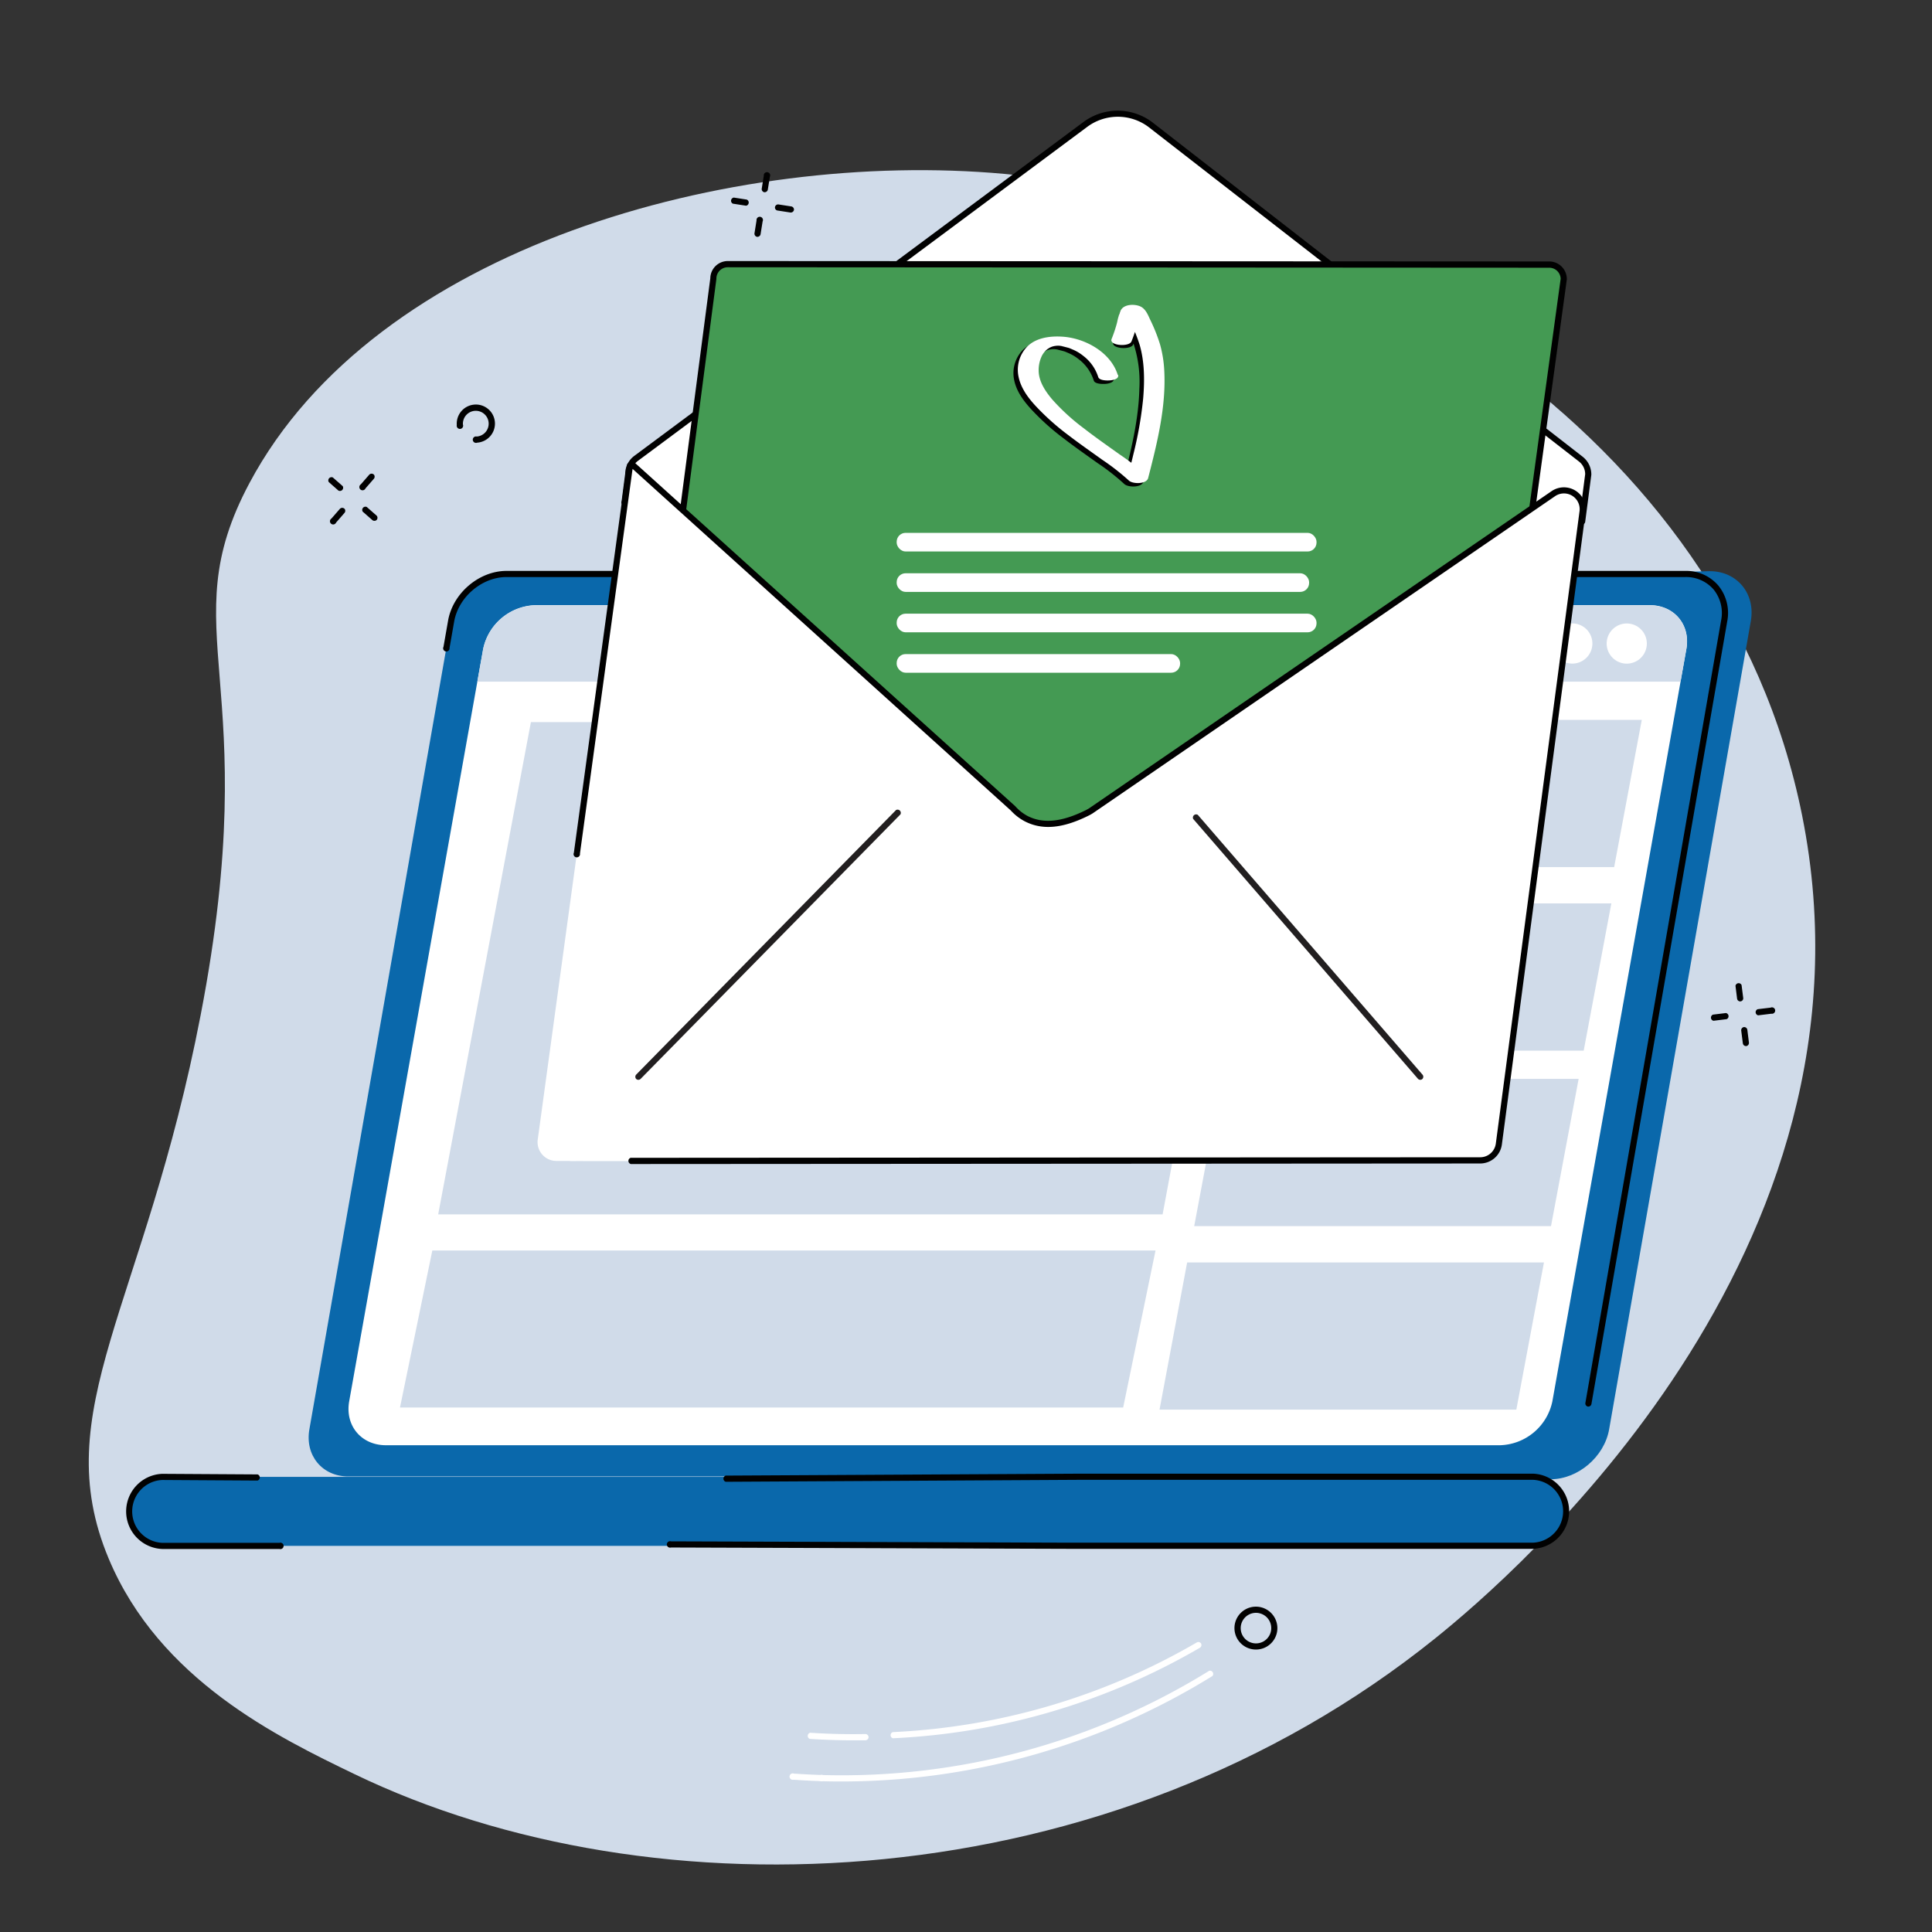 <svg id="Layer_1" data-name="Layer 1" xmlns="http://www.w3.org/2000/svg" viewBox="0 0 600 600"><rect x="0" y="0" width="600" height="600" fill="#333333" stroke="none"/><defs><style>.cls-1{fill:#d0dbe9;}.cls-2{fill:#010101;}.cls-3{fill:#fff;}.cls-4{fill:#0a68ab;}.cls-5{fill:#cddcf0;}.cls-6{fill:#449a53;}.cls-7{fill:#221f20;}</style></defs><g id="Newsletter"><path class="cls-1" d="M33.76,484.06c15.79,37.67,52.69,55.49,76.27,66.88,93,44.89,234.18,39.62,335.85-42.27,23.79-19.16,141.06-119.55,113.77-255.49C535.52,133,414.13,63.29,311.89,54c-84.7-7.67-195.31,22.66-234.41,96-24.58,46.1,5,60.74-15.16,165.2C44.92,405.61,14.45,438,33.76,484.06Z"/><path class="cls-2" d="M532.1,317a1,1,0,0,1-.11-1.9l4-.49a1,1,0,0,1,.23,1.9l-4,.49Z"/><path class="cls-2" d="M546,315.32a1,1,0,0,1-.12-1.91l4-.48a1,1,0,1,1,.23,1.89l-4,.49Z"/><path class="cls-2" d="M542.2,324.87a1,1,0,0,1-.94-.83l-.51-4a1,1,0,0,1,.82-1.07,1,1,0,0,1,1.08.83l.5,4a1,1,0,0,1-.82,1.07Z"/><path class="cls-2" d="M540.42,311a1,1,0,0,1-.95-.84l-.5-4a1,1,0,0,1,1.89-.25l.51,4a.94.94,0,0,1-.82,1.07Z"/><path class="cls-2" d="M235.25,73.55h-.15a1,1,0,0,1-.79-1.1l.64-4a1,1,0,1,1,1.89.31l-.64,4A1,1,0,0,1,235.25,73.55Z"/><path class="cls-2" d="M237.5,59.7h-.15a1,1,0,0,1-.79-1.1l.64-4a1,1,0,1,1,1.89.31l-.64,4A1,1,0,0,1,237.5,59.7Z"/><path class="cls-2" d="M245.62,66h-.15l-4-.62a.94.94,0,0,1-.79-1.09,1,1,0,0,1,1.09-.8l4,.62a1,1,0,0,1,.8,1.09A1,1,0,0,1,245.62,66Z"/><path class="cls-2" d="M231.74,63.87h-.14l-4-.62a1,1,0,0,1,.3-1.89l4,.62a1,1,0,0,1-.15,1.9Z"/><path class="cls-3" d="M265,540.47c-4.51,0-9-.15-13.51-.44a1,1,0,0,1,.13-1.91c5.67.37,11.43.51,17.12.4a1,1,0,0,1,1,.94,1,1,0,0,1-.94,1C267.49,540.46,266.23,540.47,265,540.47Z"/><path class="cls-3" d="M277.28,539.83a1,1,0,0,1,0-1.91,206.56,206.56,0,0,0,94.42-27.86,1,1,0,0,1,1.31.35,1,1,0,0,1-.35,1.3,208.45,208.45,0,0,1-95.3,28.12Z"/><path class="cls-3" d="M255.44,553.16h0c-3-.09-6-.24-9-.45a1,1,0,1,1,.13-1.9c3,.2,6,.35,8.92.44a1,1,0,0,1,0,1.91Z"/><path class="cls-3" d="M261.73,553.25c-2.11,0-4.21,0-6.32-.09a1,1,0,1,1,.05-1.91,216.68,216.68,0,0,0,120.06-32.37,1,1,0,0,1,1,1.63,218.78,218.78,0,0,1-114.8,32.74Z"/><path class="cls-2" d="M390.05,512.28a6.68,6.68,0,0,1-5.85-3.44,6.66,6.66,0,0,1,11.67-6.43,6.65,6.65,0,0,1-5.82,9.87Zm0-11.4a4.72,4.72,0,0,0-2.28.59,4.75,4.75,0,0,0-1.87,6.45,4.75,4.75,0,0,0,6.45,1.86,4.75,4.75,0,0,0,1.86-6.44h0a4.7,4.7,0,0,0-2.84-2.27A4.58,4.58,0,0,0,390,500.88Z"/><path class="cls-4" d="M386,447.72c-8.45-6.9-17.32-13.34-26.41-19.48-18.44-12.46-37.87-23.6-57.51-34.4C291.71,388.17,281,383,270.4,377.75s-21.34-10.59-32-15.85q-14.64-7.22-29.27-14.46c-22.15-74.9-46.22-159.81-41.44-159.81l363.25-10.25c8.55,0,14.29,7,12.79,15.51l-44,251c-1.5,8.55-9.68,15.51-18.23,15.51H400.62C395.85,455.37,390.79,451.66,386,447.72Z"/><path class="cls-4" d="M157.29,178.26H523.38c8.08,0,13.48,6.55,12.06,14.63l-44,251c-1.41,8.08-9.11,14.63-17.19,14.63H108.14c-8.08,0-13.48-6.55-12.06-14.63l44-251C141.52,184.81,149.21,178.26,157.29,178.26Z"/><path class="cls-2" d="M493.3,436.83h-.17a1,1,0,0,1-.78-1.11l42.15-243a11.61,11.61,0,0,0-2.32-9.64,11.25,11.25,0,0,0-8.8-3.87H157.29c-7.62,0-14.91,6.21-16.25,13.84l-1.43,8.15a1,1,0,1,1-1.88-.33l1.43-8.15c1.49-8.5,9.62-15.42,18.13-15.42H523.38a13.11,13.11,0,0,1,10.26,4.55,13.48,13.48,0,0,1,2.75,11.2L494.24,436A1,1,0,0,1,493.3,436.83Z"/><path class="cls-4" d="M50.37,458.66H476.11a10.72,10.72,0,0,1,0,21.42H50.37a10.72,10.72,0,0,1,0-21.42Z"/><path class="cls-3" d="M166.32,187.93h346c7.64,0,12.74,6.1,11.4,13.62L482.1,435.21a17.11,17.11,0,0,1-16.25,13.62h-346c-7.64,0-12.74-6.09-11.41-13.62l41.61-233.66A17.11,17.11,0,0,1,166.32,187.93Z"/><path class="cls-1" d="M521.9,211.7l1.8-10.12c1.34-7.53-3.76-13.6-11.4-13.6h-346a17.09,17.09,0,0,0-16.25,13.6l-1.81,10.12Z"/><circle class="cls-5" cx="471.05" cy="199.49" r="6.24" transform="translate(168.67 612.11) rotate(-76.72)"/><circle class="cls-3" cx="488.31" cy="199.86" r="6.24" transform="translate(181.61 629.19) rotate(-76.72)"/><circle class="cls-3" cx="505.2" cy="199.86" r="6.24" transform="translate(6.65 415.77) rotate(-45)"/><polygon class="cls-1" points="361.06 377.14 136.08 377.14 164.88 224.25 389.53 224.25 361.06 377.14"/><polygon class="cls-1" points="348.81 437.12 124.22 437.12 134.26 388.35 358.86 388.35 348.81 437.12"/><polygon class="cls-1" points="501.29 269.29 390.48 269.29 399.06 223.57 509.87 223.57 501.29 269.29"/><polygon class="cls-1" points="491.83 326.29 381.03 326.29 389.61 280.56 500.42 280.56 491.83 326.29"/><polygon class="cls-1" points="481.68 380.78 370.87 380.78 379.46 335.06 490.26 335.06 481.68 380.78"/><polygon class="cls-1" points="470.91 437.78 360.1 437.78 368.68 392.06 479.49 392.06 470.91 437.78"/><path class="cls-2" d="M476.11,481H331.18l-122.79-.41a1,1,0,1,1,0-1.91h0l122.8.41H476.11a9.77,9.77,0,0,0,0-19.52H335.39l-110,.61h0a1,1,0,0,1,0-1.92l110-.6H476.11a11.68,11.68,0,0,1,0,23.34Z"/><path class="cls-2" d="M86.77,481.05H50.37a11.68,11.68,0,0,1,0-23.34l29.61.18a1,1,0,0,1,0,1.91h0l-29.6-.18a9.77,9.77,0,0,0,0,19.52h36.4a1,1,0,1,1,0,1.91Z"/><path class="cls-3" d="M195.11,147.18a6,6,0,0,1,2.39-4.78L337,38.7a16.82,16.82,0,0,1,20.24-.05L490.87,142.56a5.93,5.93,0,0,1,2.37,4.77l-27,207.44a6.81,6.81,0,0,1-6.75,5.92l-281.69-.14a9.21,9.21,0,0,1-9.12-10.39Z"/><path class="cls-2" d="M491.34,162.93h-.13a1,1,0,0,1-.82-1.08l1.9-14.58a5,5,0,0,0-2-4L356.64,39.4a15.92,15.92,0,0,0-19.07.06l-139.5,103.7a5,5,0,0,0-2,4v.12l-1.12,8.57a1,1,0,1,1-1.9-.24l1.11-8.52a7,7,0,0,1,2.78-5.48L336.42,37.93a17.85,17.85,0,0,1,21.39,0L491.46,141.8a7,7,0,0,1,2.74,5.53v.12l-1.91,14.65A1,1,0,0,1,491.34,162.93Z"/><path class="cls-6" d="M453.5,320.93l-262.68.18,30.73-234.6A4.47,4.47,0,0,1,226,82l255.16.13a4.48,4.48,0,0,1,4.47,4.48Z"/><path class="cls-2" d="M190.82,322.06a1,1,0,0,1-.72-.32,1,1,0,0,1-.23-.76L220.59,86.44A5.43,5.43,0,0,1,226,81.07h0l255.16.13a5.46,5.46,0,0,1,5.43,5.44s0,.09,0,.13L454.45,321.06a1,1,0,0,1-.95.83l-262.68.17Zm262.68-1.13h0ZM226,83a3.52,3.52,0,0,0-3.52,3.52.49.49,0,0,1,0,.12L191.91,320.15,452.67,320l32-233.39a3.52,3.52,0,0,0-3.51-3.46L226,83Z"/><rect class="cls-3" x="278.47" y="165.48" width="130.39" height="5.79" rx="2.77"/><rect class="cls-3" x="278.47" y="178.03" width="128.09" height="5.79" rx="2.77"/><path class="cls-3" d="M491.51,158.89a5.84,5.84,0,0,0-9.07-5.59L338.82,251.79q-.63.39-1.29.72c-6.84,3.34-13.25,4.63-18.93,1.67a15,15,0,0,1-4-3.15L196.69,144.56a.63.63,0,0,0-.61-.2.62.62,0,0,0-.48.42L167,353.91a5.84,5.84,0,0,0,5.79,6.63l286.91-.19a5.82,5.82,0,0,0,5.78-5.06Z"/><path class="cls-7" d="M441.07,335.35a1,1,0,0,1-.72-.33l-69.8-80.7a1,1,0,0,1,1.45-1.25l69.8,80.7a1,1,0,0,1-.1,1.35A.93.93,0,0,1,441.07,335.35Z"/><path class="cls-7" d="M198.25,335.35a1,1,0,0,1-.68-.27,1,1,0,0,1,0-1.35l80.7-82.16a1,1,0,0,1,1.37,1.34l-80.7,82.16A1,1,0,0,1,198.25,335.35Z"/><path class="cls-2" d="M195.86,361.48a1,1,0,0,1,0-1.91l263.84-.17a4.9,4.9,0,0,0,4.84-4.24l26-196.4a4.88,4.88,0,0,0-7.59-4.67L339.36,252.58a15,15,0,0,1-1.41.78c-8.09,4-14.38,4.49-19.79,1.66a15.73,15.73,0,0,1-4.24-3.31L196.45,145.62,180.11,265.09a1,1,0,1,1-1.89-.26l16.44-120.28,0-.09a1.6,1.6,0,0,1,2.66-.59L315.27,250.35l0,0a13.94,13.94,0,0,0,3.74,3c4.83,2.52,10.57,2,18.06-1.68a12.89,12.89,0,0,0,1.22-.68l143.57-98.46a6.79,6.79,0,0,1,10.56,6.5l-26,196.4a6.8,6.8,0,0,1-6.73,5.9l-263.84.17Z"/><rect class="cls-3" x="278.47" y="190.58" width="130.39" height="5.79" rx="2.77"/><rect class="cls-3" x="278.47" y="203.13" width="88.02" height="5.79" rx="2.77"/></g><path class="cls-2" d="M345.78,117.49c-2.19-7-10.14-11.37-17.12-11.84-3.76-.25-8.07.26-10.94,2.95a10.37,10.37,0,0,0-2.75,9.48c.71,3.48,2.93,6.45,5.26,9a74.94,74.94,0,0,0,10,9c3.49,2.69,7.11,5.22,10.7,7.78a68.08,68.08,0,0,1,8.2,6.43c1.2,1.15,5.47,1.19,6-.73,2.82-10.93,5.64-22.24,5-33.62a36,36,0,0,0-1.31-7.92,66.61,66.61,0,0,0-3-7.8c-.51-1.22-.93-2.74-1.92-3.68-1.18-1.13-3.82-.94-5.16-.34a1.82,1.82,0,0,0-1.14,1.49c-.22,1.1-.26,2.24-.43,3.35a23.89,23.89,0,0,1-1.42,5.19c-.85,2.08,5.44,2.55,6.17.75a27.32,27.32,0,0,0,1.74-6.52c.1-.71.18-1.44.27-2.16,0-.22.05-.46.09-.68s-.12.36,0,.14-.33.26-.21.19c-.38.17-.75.35-1.15.52h0l-1.61.19h0l-1.62-.19a2,2,0,0,1-1.3-.73,1.09,1.09,0,0,1,.13.17c.09.15.16.3.25.47.31.62.57,1.26.84,1.9.94,2.21,2,4.43,2.76,6.68a38.18,38.18,0,0,1,1.73,13.76c-.24,9.79-2.64,19.42-5.07,28.86l6-.73a74.3,74.3,0,0,0-8.41-6.58c-3.74-2.67-7.53-5.32-11.16-8.14a64.19,64.19,0,0,1-9.71-8.85c-2.14-2.54-4.26-5.64-4.27-9.05A10.14,10.14,0,0,1,322,112a5.91,5.91,0,0,1,2.08-2.61c.11-.08.87-.53.35-.24a7.51,7.51,0,0,1,.76-.36c.68-.29-.41.1.32-.11a4.67,4.67,0,0,1,.5-.14c.62-.16-.71.11-.07,0,.3,0,.59-.08.9-.11-1.09.1,0,0,.25,0h.38c.7,0-.8,0-.1,0,.38,0,.77.09,1.15.14s.26,0-.18,0a3.75,3.75,0,0,1,.58.13c.32.07.64.17,1,.25a3.1,3.1,0,0,1,.4.13c.66.21-.54-.2.11,0,.38.14.76.29,1.13.46a13.51,13.51,0,0,1,3.41,2,13.31,13.31,0,0,1,4.71,6.65c.37,1.17,3.09,1.1,3.94,1s2.63-.52,2.25-1.78"/><path class="cls-3" d="M347.12,116.4c-2.18-7-10.13-11.38-17.12-11.84-3.76-.25-8.06.25-10.92,3a10.35,10.35,0,0,0-2.75,9.47c.71,3.48,2.92,6.47,5.26,9a76.34,76.34,0,0,0,10.05,9c3.51,2.69,7.13,5.21,10.7,7.77a70.89,70.89,0,0,1,8.22,6.42c1.19,1.15,5.47,1.19,6-.73,2.82-10.93,5.65-22.24,5-33.61a36.68,36.68,0,0,0-1.3-7.93,53,53,0,0,0-3.12-7.79c-.66-1.45-1.37-3.17-2.86-3.93-1.74-.88-5.2-.86-6.22,1.15a18.08,18.08,0,0,0-1.12,3.69,42.2,42.2,0,0,1-1.72,5.2c-.85,2.09,5.43,2.55,6.17.77a46.07,46.07,0,0,0,1.94-6,9.27,9.27,0,0,1,1.07-3.22c-.44.64-4.2.84-5,.22.09.07.29.32-.05-.07.09.1.16.21.24.31a15.77,15.77,0,0,1,1.28,2.35,49.54,49.54,0,0,1,3.1,7.59c1.51,5.34,1.51,11.07,1.05,16.55A119.34,119.34,0,0,1,352,141c-.59,2.5-1.22,5-1.86,7.45l6-.73a72.32,72.32,0,0,0-8.41-6.58c-3.74-2.68-7.53-5.31-11.16-8.14a64.88,64.88,0,0,1-9.72-8.87c-2.15-2.52-4.26-5.63-4.28-9a10.09,10.09,0,0,1,.8-4.19,6,6,0,0,1,2.06-2.61c.12-.09.89-.54.35-.24a8,8,0,0,1,.78-.37c.7-.29-.41.1.32-.11l.5-.14c.62-.15-.7.11-.07,0,.3,0,.59-.08.9-.11-1.09.1,0,0,.25,0h.38c.69,0-.78,0-.1,0,.38,0,.77.09,1.15.14s.26.05-.18,0l.59.13c.32.07.65.17,1,.26.12,0,.25.07.39.12.66.21-.53-.2.13,0,.39.14.75.29,1.13.46a13.51,13.51,0,0,1,3.41,2,13.36,13.36,0,0,1,4.71,6.63c.37,1.18,3.09,1.11,3.94,1s2.6-.46,2.2-1.72"/><path class="cls-2" d="M152.2,127.6a5.93,5.93,0,0,1-4,9.87,1,1,0,1,1-.14-1.9,4,4,0,1,0-4.29-3.72,1,1,0,1,1-1.91.13,5.93,5.93,0,0,1,5.49-6.33,5.86,5.86,0,0,1,4.31,1.43A5.21,5.21,0,0,1,152.2,127.6Z"/><path class="cls-2" d="M117,160.17a1,1,0,0,1,0,1.27,1,1,0,0,1-1.35.09l-3-2.63a1,1,0,0,1,1.26-1.45l3,2.64Z"/><path class="cls-2" d="M106.45,151a1,1,0,0,1-1.34,1.36l-3-2.64a1,1,0,0,1,1.26-1.44l3,2.64A.3.3,0,0,1,106.45,151Z"/><path class="cls-2" d="M116.12,147.4a1,1,0,0,1,0,1.27l-2.61,3a1,1,0,1,1-1.45-1.25l2.61-3a1,1,0,0,1,1.35-.1A.34.34,0,0,1,116.12,147.4Z"/><path class="cls-2" d="M107,158a1,1,0,0,1,0,1.27l-2.61,3a1,1,0,1,1-1.45-1.24l2.61-3a1,1,0,0,1,1.35-.1A.34.34,0,0,1,107,158Z"/></svg>
